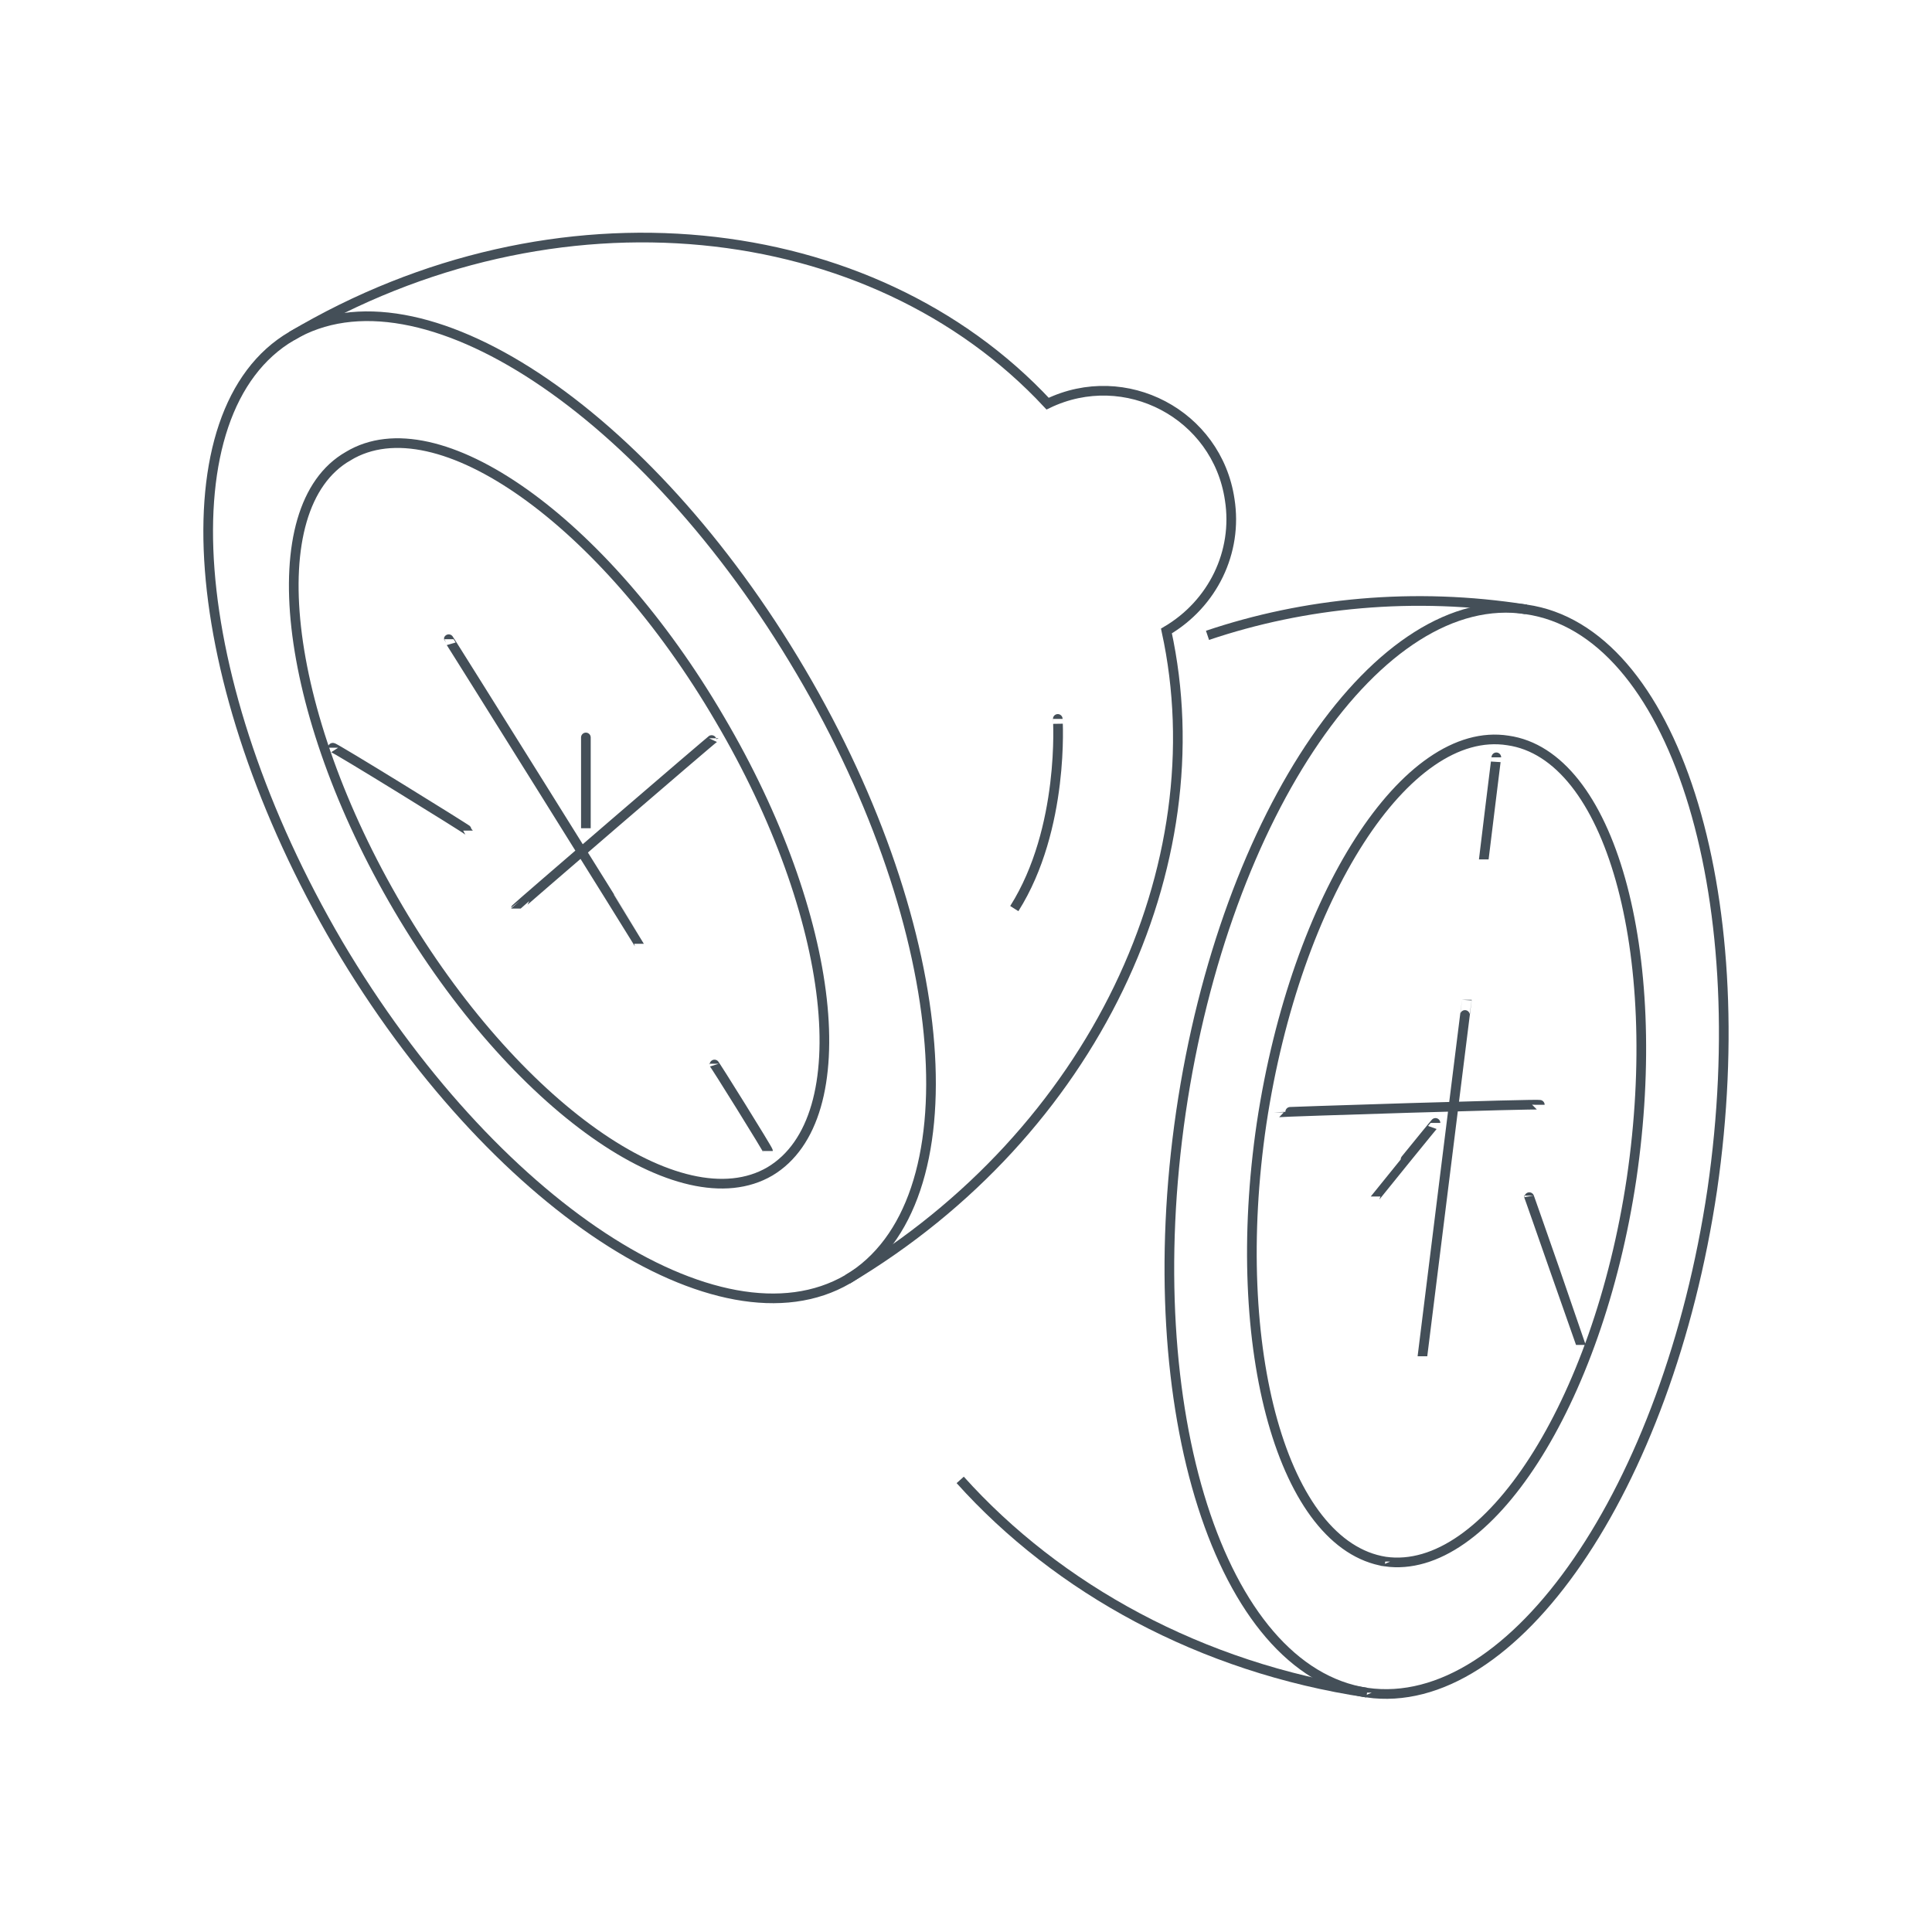 <svg xmlns="http://www.w3.org/2000/svg" version="1.1" xmlns:xlink="http://www.w3.org/1999/xlink" width="100%" height="100%" id="svgWorkerArea" viewBox="0 0 400 400" xmlns:artdraw="https://artdraw.muisca.co" style="background: white;"><defs id="defsdoc"><pattern id="patternBool" x="0" y="0" width="10" height="10" patternUnits="userSpaceOnUse" patternTransform="rotate(35)"><circle cx="5" cy="5" r="4" style="stroke: none;fill: #ff000070;"></circle></pattern></defs><g id="fileImp-354050293" class="cosito"><path id="pathImp-371871330" class="grouped" style="fill:none" d="M4 4.025C4 3.992 396 3.992 396 4.025 396 3.992 396 395.892 396 396.025 396 395.892 4 395.892 4 396.025 4 395.892 4 3.992 4 4.025"></path><path id="pathImp-442200691" class="grouped" style="fill:none;stroke:#444f58;stroke-width:2px" d="M283 350.443C252.6 345.892 235.5 291.892 244.5 230.246 253.6 168.192 285.7 121.492 316 126.17 346.3 130.492 363.5 184.292 354.5 246.361 345.3 308.192 313.3 354.792 283 350.443 283 350.392 283 350.392 283 350.443"></path><path id="pathImp-150936607" class="grouped" style="fill:none;stroke:#444f58;stroke-width:2px" d="M283 350.443C248.6 345.292 219 328.892 198.8 306.398M250 131.541C270 124.792 292.7 122.492 316 126.17M60.4 69.569C86.8 53.792 134 84.992 165.8 139.02 197.5 192.792 201.9 249.192 175.5 264.858 149 280.292 101.8 249.192 70 195.401 38.3 141.292 34 84.992 60.4 69.569 60.4 69.292 60.4 69.292 60.4 69.569"></path><path id="pathImp-263801464" class="grouped" style="fill:none;stroke:#444f58;stroke-width:2px" d="M72.1 94.43C90.5 83.292 125 107.792 149 148.844 173.1 189.692 177.9 231.492 159.4 242.526 141 253.292 106.5 228.892 82.5 188.112 58.4 147.192 53.6 104.992 72.1 94.43 72.1 94.292 72.1 94.292 72.1 94.43"></path><path id="pathImp-971921159" class="grouped" style="fill:none;stroke:#444f58;stroke-width:2px" d="M60.4 69.569C114.9 37.192 180.5 44.492 216.9 83.57 233 75.792 252 85.792 254.6 103.446 256.3 114.292 251.1 124.992 241.5 130.635 252.1 179.192 226.5 234.492 175.5 264.858"></path><path id="pathImp-457904077" class="grouped" style="fill:none;stroke:#444f58;stroke-width:2px" d="M219 148.844C219 148.792 220.5 171.492 210 188.112M106.8 188.112C106.8 187.992 147.8 152.692 147.8 152.85M92.9 132.338C92.9 132.192 132.3 195.292 132.3 195.401M159 238.306C159 237.992 147.8 219.992 147.8 220.237M121.3 171.482C121.3 171.292 121.3 151.792 121.3 151.87M68.9 154.81C68.9 154.492 96.9 171.792 96.9 171.972M286.8 323.309C265.7 319.992 254.3 279.392 261.2 232.592 268.3 185.492 291.2 149.992 312.2 153.304 333.3 156.292 344.7 196.892 337.8 244.015 330.8 290.792 307.8 326.292 286.8 323.309 286.8 323.192 286.8 323.192 286.8 323.309M318.8 228.733C318.8 228.492 264.8 230.192 264.8 230.301M294.5 280.801C294.5 280.692 303.7 206.892 303.7 207.001M309.8 156.795C309.8 156.692 307.2 177.792 307.2 177.932M297.2 232.487C297.2 232.392 284.8 247.692 284.8 247.726M327.3 278.456C327.3 278.392 316.5 247.392 316.5 247.537"></path></g></svg>